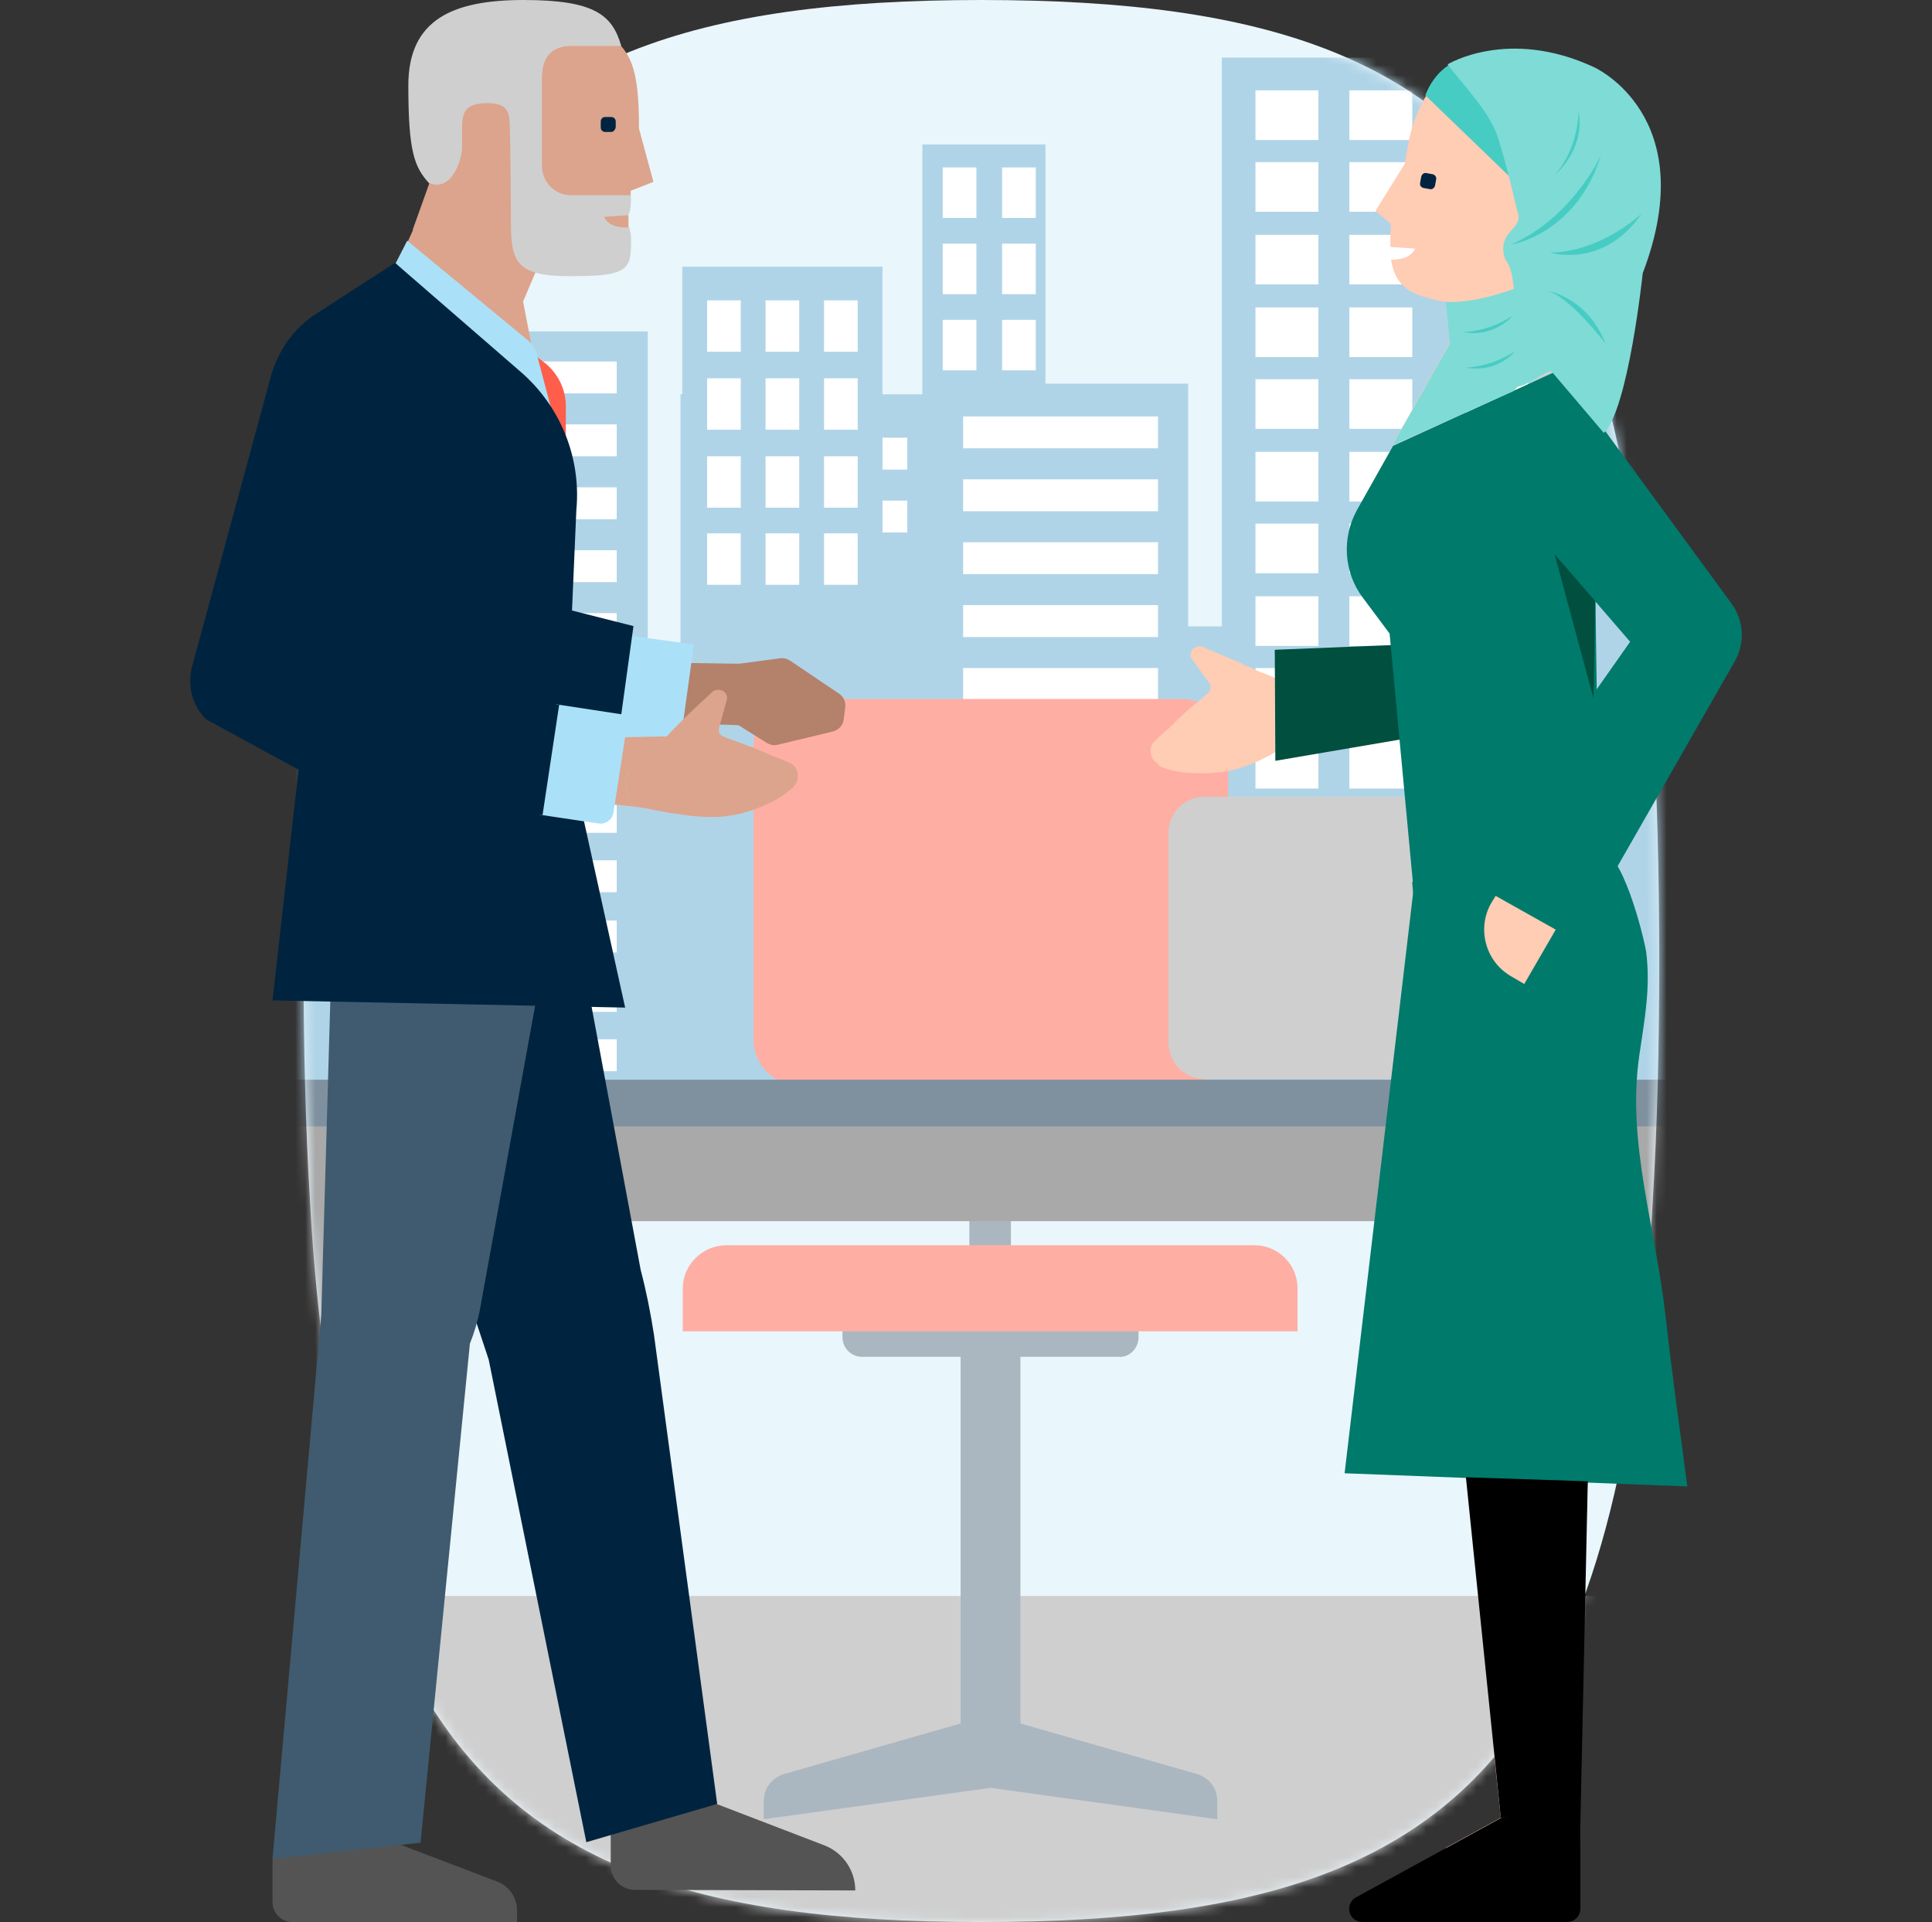 <svg width="193" height="192" viewBox="0 0 193 192" fill="none" xmlns="http://www.w3.org/2000/svg">
<rect x="0" y="0" width="193" height="192" fill="#333333" stroke="none"/>
<path d="M30.967 119.999C31.39 128.048 32.308 136.063 33.715 143.999C35.527 153.724 38.123 161.627 41.638 167.999C51.749 186.327 69.47 192 98.037 192C126.604 192 144.324 186.327 154.434 167.999C157.949 161.627 160.544 153.724 162.355 143.998C163.763 136.062 164.681 128.047 165.104 119.999C165.543 112.708 165.75 104.73 165.75 95.999C165.75 87.269 165.542 79.291 165.1 71.998C164.674 63.949 163.75 55.934 162.334 47.998C160.513 38.279 157.905 30.374 154.373 23.998C144.252 5.731 126.548 -1.71354e-06 98.037 -2.95982e-06C69.526 -4.20609e-06 51.821 5.731 41.698 24C38.167 30.375 35.558 38.28 33.737 48.001C32.321 55.936 31.397 63.951 30.971 72C30.529 79.292 30.321 87.272 30.321 96C30.321 104.731 30.528 112.709 30.967 120.001L30.967 119.999Z" fill="#E9F6FC"/>
<mask id="mask0_11503_1847" style="mask-type:alpha" maskUnits="userSpaceOnUse" x="30" y="0" width="136" height="192">
<path d="M30.967 119.999C31.39 128.048 32.308 136.063 33.715 143.999C35.527 153.724 38.123 161.627 41.638 167.999C51.749 186.327 69.47 192 98.037 192C126.604 192 144.324 186.327 154.434 167.999C157.949 161.627 160.544 153.724 162.355 143.998C163.763 136.062 164.681 128.047 165.104 119.999C165.543 112.708 165.75 104.73 165.75 95.999C165.75 87.269 165.542 79.291 165.1 71.998C164.674 63.949 163.75 55.934 162.334 47.998C160.513 38.279 157.905 30.374 154.373 23.998C144.252 5.731 126.548 -1.71354e-06 98.037 -2.95982e-06C69.526 -4.20609e-06 51.821 5.731 41.698 24C38.167 30.375 35.558 38.28 33.737 48.001C32.321 55.936 31.397 63.951 30.971 72C30.529 79.292 30.321 87.272 30.321 96C30.321 104.731 30.528 112.709 30.967 120.001L30.967 119.999Z" fill="#E9F6FC"/>
</mask>
<g mask="url(#mask0_11503_1847)">
<path d="M28.5 159.429H163.071V192H28.5V159.429Z" fill="#CFCFCF"/>
<path d="M104.443 14.427V120.812H-126.015V26.64H-106.013V53.635H-100.88V38.323H-75.48V62.574H-72.117V5.753H-49.992V21.33H-38.664V40.713H-35.301V28.499H-15.211V64.964H-9.281V35.314H9.039V12.834H21.517V0H36.032V56.821H40.899V33.102H64.706V67.088H67.981V39.386H92.141V14.427H104.443Z" fill="#B0D4E7"/>
<path d="M-123.625 30.004H-120.262V35.138H-123.625V30.004ZM-117.696 30.004H-114.333V35.138H-117.696V30.004ZM-111.855 30.004H-108.492V35.138H-111.855V30.004ZM-123.625 37.793H-120.262V42.926H-123.625V37.793ZM-117.696 37.793H-114.333V42.926H-117.696V37.793ZM-111.855 37.793H-108.492V42.926H-111.855V37.793ZM-123.625 45.581H-120.262V50.715H-123.625V45.581ZM-117.696 45.581H-114.333V50.715H-117.696V45.581ZM-111.855 45.581H-108.492V50.715H-111.855V45.581ZM-123.625 53.282H-120.262V58.415H-123.625V53.282ZM-117.696 53.282H-114.333V58.415H-117.696V53.282ZM-111.855 53.282H-108.492V58.415H-111.855V53.282ZM-6.45 39.032H-3.087V43.369H-6.45V39.032ZM-0.608 39.032H2.755V43.369H-0.608V39.032ZM5.233 39.032H8.596V43.369H5.233V39.032ZM-6.45 45.493H-3.087V49.83H-6.45V45.493ZM-0.608 45.493H2.755V49.83H-0.608V45.493ZM5.233 45.493H8.596V49.83H5.233V45.493ZM-6.45 51.954H-3.087V56.291H-6.45V51.954ZM-0.608 51.954H2.755V56.291H-0.608V51.954ZM5.233 51.954H8.596V56.291H5.233V51.954ZM-6.45 58.503H-3.087V62.84H-6.45V58.503ZM-0.608 58.503H2.755V62.84H-0.608V58.503ZM5.233 58.503H8.596V62.84H5.233V58.503ZM-6.45 65.141H-3.087V69.478H-6.45V65.141ZM-0.608 65.141H2.755V69.478H-0.608V65.141ZM5.233 65.141H8.596V69.478H5.233V65.141ZM-6.45 71.779H-3.087V76.116H-6.45V71.779ZM-0.608 71.779H2.755V76.116H-0.608V71.779ZM5.233 71.779H8.596V76.116H5.233V71.779ZM-6.45 78.417H-3.087V82.754H-6.45V78.417ZM-0.608 78.417H2.755V82.754H-0.608V78.417ZM5.233 78.417H8.596V82.754H5.233V78.417ZM-6.45 85.055H-3.087V89.392H-6.45V85.055ZM-0.608 85.055H2.755V89.392H-0.608V85.055ZM5.233 85.055H8.596V89.392H5.233V85.055ZM-98.049 41.599H-78.578V44.785H-98.049V41.599ZM-98.049 47.883H-78.578V51.069H-98.049V47.883ZM-98.049 54.167H-78.578V57.353H-98.049V54.167ZM-98.049 60.451H-78.578V63.637H-98.049V60.451ZM-98.049 66.734H-78.578V69.921H-98.049V66.734ZM-98.049 72.93H-78.578V76.116H-98.049V72.93ZM-98.049 79.214H-78.578V82.4H-98.049V79.214ZM-98.049 85.498H-78.578V88.684H-98.049V85.498ZM43.731 36.111H61.608V39.297H43.731V36.111ZM43.731 42.395H61.608V45.581H43.731V42.395ZM43.731 48.679H61.608V51.865H43.731V48.679ZM43.731 54.963H61.608V58.149H43.731V54.963ZM43.731 61.247H61.608V64.433H43.731V61.247ZM43.731 67.443H61.608V70.629H43.731V67.443ZM43.731 73.727H61.608V76.913H43.731V73.727ZM43.731 80.01H61.608V83.197H43.731V80.01ZM43.731 85.941H61.608V89.127H43.731V85.941ZM43.731 91.959H61.608V95.145H43.731V91.959ZM43.731 97.889H61.608V101.075H43.731V97.889ZM43.731 103.819H61.608V107.005H43.731V103.819ZM43.731 109.749H61.608V112.935H43.731V109.749ZM71.697 43.723H90.637V46.909H71.697V43.723ZM71.697 50.007H90.637V53.193H71.697V50.007ZM71.697 56.291H90.637V59.477H71.697V56.291ZM71.697 62.486H90.637V65.672H71.697V62.486ZM71.697 68.77H90.637V71.956H71.697V68.77ZM71.697 75.054H90.637V78.24H71.697V75.054ZM71.697 81.338H90.637V84.524H71.697V81.338ZM71.697 87.534H90.637V90.72H71.697V87.534ZM71.697 93.198H90.637V96.384H71.697V93.198ZM71.697 98.774H90.637V101.96H71.697V98.774ZM71.697 104.438H90.637V107.625H71.697V104.438ZM-29.371 73.815H-23.353V76.913H-29.371V73.815ZM-21.229 73.815H-15.211V76.913H-21.229V73.815ZM-68.755 9.028H-62.471V13.985H-68.755V9.028ZM-59.462 9.028H-53.178V13.985H-59.462V9.028ZM-68.755 16.197H-62.471V21.154H-68.755V16.197ZM-59.462 16.197H-53.178V21.154H-59.462V16.197ZM-68.755 23.455H-62.471V28.411H-68.755V23.455ZM-59.462 23.455H-53.178V28.411H-59.462V23.455ZM-68.755 30.712H-62.471V35.669H-68.755V30.712ZM-59.462 30.712H-53.178V35.669H-59.462V30.712ZM-68.755 37.881H-62.471V42.838H-68.755V37.881ZM-59.462 37.881H-53.178V42.838H-59.462V37.881ZM-68.755 45.139H-62.471V50.095H-68.755V45.139ZM-59.462 45.139H-53.178V50.095H-59.462V45.139ZM-68.755 52.308H-62.471V57.264H-68.755V52.308ZM-59.462 52.308H-53.178V57.264H-59.462V52.308ZM-68.755 59.566H-62.471V64.522H-68.755V59.566ZM-59.462 59.566H-53.178V64.522H-59.462V59.566ZM-47.868 23.455H-41.585V28.411H-47.868V23.455ZM-47.868 30.712H-41.585V35.669H-47.868V30.712ZM-47.868 37.881H-41.585V42.838H-47.868V37.881ZM-47.868 45.139H-41.585V50.095H-47.868V45.139ZM-47.868 52.308H-41.585V57.264H-47.868V52.308ZM-47.868 59.566H-41.585V64.522H-47.868V59.566ZM-68.755 66.734H-62.471V71.691H-68.755V66.734ZM-59.462 66.734H-53.178V71.691H-59.462V66.734ZM-47.868 66.734H-41.585V71.691H-47.868V66.734ZM-68.755 73.815H-62.471V78.772H-68.755V73.815ZM-59.462 73.815H-53.178V78.772H-59.462V73.815ZM-47.868 73.815H-41.585V78.772H-47.868V73.815ZM-68.755 80.984H-62.471V85.941H-68.755V80.984ZM-59.462 80.984H-53.178V85.941H-59.462V80.984ZM-47.868 80.984H-41.585V85.941H-47.868V80.984ZM-68.755 88.153H-62.471V93.109H-68.755V88.153ZM-59.462 88.153H-53.178V93.109H-59.462V88.153ZM-47.868 88.153H-41.585V93.109H-47.868V88.153ZM-68.755 95.234H-62.471V100.19H-68.755V95.234ZM-59.462 95.234H-53.178V100.19H-59.462V95.234ZM-47.868 95.234H-41.585V100.19H-47.868V95.234ZM11.605 16.02H14.968V20.357H11.605V16.02ZM17.446 16.02H20.809V20.357H17.446V16.02ZM11.605 22.481H14.968V26.818H11.605V22.481ZM17.446 22.481H20.809V26.818H17.446V22.481ZM11.605 28.942H14.968V33.279H11.605V28.942ZM17.446 28.942H20.809V33.279H17.446V28.942ZM11.605 35.492H14.968V39.828H11.605V35.492ZM17.446 35.492H20.809V39.828H17.446V35.492ZM11.605 42.13H14.968V46.467H11.605V42.13ZM17.446 42.13H20.809V46.467H17.446V42.13ZM11.605 48.768H14.968V53.105H11.605V48.768ZM17.446 48.768H20.809V53.105H17.446V48.768ZM11.605 55.406H14.968V59.742H11.605V55.406ZM17.446 55.406H20.809V59.742H17.446V55.406ZM11.605 62.044H14.968V66.38H11.605V62.044ZM17.446 62.044H20.809V66.38H17.446V62.044ZM11.605 68.77H14.968V73.107H11.605V68.77ZM17.446 68.77H20.809V73.107H17.446V68.77ZM11.605 75.408H14.968V79.745H11.605V75.408ZM17.446 75.408H20.809V79.745H17.446V75.408ZM11.605 82.135H14.968V86.472H11.605V82.135ZM17.446 82.135H20.809V86.472H17.446V82.135ZM11.605 88.861H14.968V93.198H11.605V88.861ZM17.446 88.861H20.809V93.198H17.446V88.861ZM94.177 16.728H97.54V21.773H94.177V16.728ZM100.106 16.728H103.469V21.773H100.106V16.728ZM94.177 24.34H97.54V29.385H94.177V24.34ZM100.106 24.34H103.469V29.385H100.106V24.34ZM94.177 31.951H97.54V36.996H94.177V31.951ZM100.106 31.951H103.469V36.996H100.106V31.951ZM94.177 39.651H97.54V44.696H94.177V39.651ZM100.106 39.651H103.469V44.696H100.106V39.651ZM94.177 47.44H97.54V52.485H94.177V47.44ZM100.106 47.44H103.469V52.485H100.106V47.44ZM94.177 55.229H97.54V60.274H94.177V55.229ZM100.106 55.229H103.469V60.274H100.106V55.229ZM94.177 63.106H97.54V68.151H94.177V63.106ZM100.106 63.106H103.469V68.151H100.106V63.106ZM94.177 70.894H97.54V75.939H94.177V70.894ZM100.106 70.894H103.469V75.939H100.106V70.894ZM94.177 78.86H97.54V83.905H94.177V78.86ZM100.106 78.86H103.469V83.905H100.106V78.86ZM94.177 86.737H97.54V91.782H94.177V86.737ZM100.106 86.737H103.469V91.782H100.106V86.737ZM94.177 94.614H97.54V99.659H94.177V94.614ZM100.106 94.614H103.469V99.659H100.106V94.614ZM94.177 102.58H97.54V107.625H94.177V102.58ZM100.106 102.58H103.469V107.625H100.106V102.58ZM24.172 16.02H27.535V20.357H24.172V16.02ZM30.013 16.02H33.376V20.357H30.013V16.02ZM24.172 9.382H27.535V13.719H24.172V9.382ZM30.013 9.382H33.376V13.719H30.013V9.382ZM24.172 2.744H27.535V7.081H24.172V2.744ZM30.013 2.744H33.376V7.081H30.013V2.744ZM24.172 22.481H27.535V26.818H24.172V22.481ZM30.013 22.481H33.376V26.818H30.013V22.481ZM24.172 28.942H27.535V33.279H24.172V28.942ZM30.013 28.942H33.376V33.279H30.013V28.942ZM24.172 35.492H27.535V39.828H24.172V35.492ZM30.013 35.492H33.376V39.828H30.013V35.492ZM24.172 42.13H27.535V46.467H24.172V42.13ZM30.013 42.13H33.376V46.467H30.013V42.13ZM24.172 48.768H27.535V53.105H24.172V48.768ZM30.013 48.768H33.376V53.105H30.013V48.768ZM24.172 55.406H27.535V59.742H24.172V55.406ZM30.013 55.406H33.376V59.742H30.013V55.406ZM24.172 62.044H27.535V66.38H24.172V62.044ZM30.013 62.044H33.376V66.38H30.013V62.044ZM24.172 68.77H27.535V73.107H24.172V68.77ZM30.013 68.77H33.376V73.107H30.013V68.77ZM24.172 75.408H27.535V79.745H24.172V75.408ZM30.013 75.408H33.376V79.745H30.013V75.408ZM24.172 82.135H27.535V86.472H24.172V82.135ZM30.013 82.135H33.376V86.472H30.013V82.135ZM24.172 88.861H27.535V93.198H24.172V88.861ZM30.013 88.861H33.376V93.198H30.013V88.861Z" fill="white"/>
<path d="M235.071 120.812H68.157V26.641H88.159V53.636H93.292V38.324H118.692V62.575H122.055V5.754H144.18V21.331H155.508V40.714H158.96V28.5H179.05V64.965H184.891V35.315H203.299V12.834H215.778L230.204 12.923V56.822H235.071V120.812Z" fill="#B0D4E7"/>
<path d="M70.636 30.004H73.999V35.138H70.636V30.004ZM76.477 30.004H79.84V35.138H76.477V30.004ZM82.318 30.004H85.681V35.138H82.318V30.004ZM70.636 37.793H73.999V42.926H70.636V37.793ZM76.477 37.793H79.84V42.926H76.477V37.793ZM82.318 37.793H85.681V42.926H82.318V37.793ZM70.636 45.581H73.999V50.715H70.636V45.581ZM76.477 45.581H79.84V50.715H76.477V45.581ZM82.318 45.581H85.681V50.715H82.318V45.581ZM70.636 53.281H73.999V58.415H70.636V53.281ZM76.477 53.281H79.84V58.415H76.477V53.281ZM82.318 53.281H85.681V58.415H82.318V53.281ZM187.723 39.032H191.086V43.369H187.723V39.032ZM193.564 39.032H196.927V43.369H193.564V39.032ZM199.494 39.032H202.857V43.369H199.494V39.032ZM187.723 45.493H191.086V49.83H187.723V45.493ZM193.564 45.493H196.927V49.83H193.564V45.493ZM199.494 45.493H202.857V49.83H199.494V45.493ZM187.723 51.954H191.086V56.291H187.723V51.954ZM193.564 51.954H196.927V56.291H193.564V51.954ZM199.494 51.954H202.857V56.291H199.494V51.954ZM187.723 58.503H191.086V62.84H187.723V58.503ZM193.564 58.503H196.927V62.84H193.564V58.503ZM199.494 58.503H202.857V62.84H199.494V58.503ZM187.723 65.141H191.086V69.478H187.723V65.141ZM193.564 65.141H196.927V69.478H193.564V65.141ZM199.494 65.141H202.857V69.478H199.494V65.141ZM187.723 71.779H191.086V76.116H187.723V71.779ZM193.564 71.779H196.927V76.116H193.564V71.779ZM199.494 71.779H202.857V76.116H199.494V71.779ZM187.723 78.417H191.086V82.754H187.723V78.417ZM193.564 78.417H196.927V82.754H193.564V78.417ZM199.494 78.417H202.857V82.754H199.494V78.417ZM187.723 85.055H191.086V89.392H187.723V85.055ZM193.564 85.055H196.927V89.392H193.564V85.055ZM199.494 85.055H202.857V89.392H199.494V85.055ZM96.213 41.599H115.683V44.785H96.213V41.599ZM96.213 47.882H115.683V51.069H96.213V47.882ZM96.213 54.166H115.683V57.353H96.213V54.166ZM96.213 60.45H115.683V63.637H96.213V60.45ZM96.213 66.734H115.683V69.921H96.213V66.734ZM96.213 72.93H115.683V76.116H96.213V72.93ZM96.213 79.214H115.683V82.4H96.213V79.214ZM96.213 85.498H115.683V88.684H96.213V85.498ZM125.418 9.028H131.702V13.984H125.418V9.028ZM134.799 9.028H141.083V13.984H134.799V9.028ZM125.418 16.197H131.702V21.153H125.418V16.197ZM134.799 16.197H141.083V21.153H134.799V16.197ZM125.418 23.455H131.702V28.411H125.418V23.455ZM134.799 23.455H141.083V28.411H134.799V23.455ZM125.418 30.712H131.702V35.669H125.418V30.712ZM134.799 30.712H141.083V35.669H134.799V30.712ZM125.418 37.881H131.702V42.838H125.418V37.881ZM134.799 37.881H141.083V42.838H134.799V37.881ZM125.418 45.139H131.702V50.095H125.418V45.139ZM134.799 45.139H141.083V50.095H134.799V45.139ZM125.418 52.308H131.702V57.264H125.418V52.308ZM134.799 52.308H141.083V57.264H134.799V52.308ZM125.418 59.565H131.702V64.522H125.418V59.565ZM134.799 59.565H141.083V64.522H134.799V59.565ZM146.393 23.455H152.677V28.411H146.393V23.455ZM146.393 30.712H152.677V35.669H146.393V30.712ZM146.393 37.881H152.677V42.838H146.393V37.881ZM146.393 45.139H152.677V50.095H146.393V45.139ZM146.393 52.308H152.677V57.264H146.393V52.308ZM146.393 59.565H152.677V64.522H146.393V59.565ZM125.418 66.734H131.702V71.691H125.418V66.734ZM134.799 66.734H141.083V71.691H134.799V66.734ZM146.393 66.734H152.677V71.691H146.393V66.734ZM125.418 73.815H131.702V78.771H125.418V73.815ZM134.799 73.815H141.083V78.771H134.799V73.815ZM146.393 73.815H152.677V78.771H146.393V73.815ZM125.418 80.984H131.702V85.94H125.418V80.984ZM134.799 80.984H141.083V85.94H134.799V80.984ZM146.393 80.984H152.677V85.94H146.393V80.984ZM125.418 88.153H131.702V93.109H125.418V88.153ZM134.799 88.153H141.083V93.109H134.799V88.153ZM146.393 88.153H152.677V93.109H146.393V88.153ZM125.418 95.234H131.702V100.19H125.418V95.234ZM134.799 95.234H141.083V100.19H134.799V95.234ZM146.393 95.234H152.677V100.19H146.393V95.234ZM205.866 16.02H209.229V20.357H205.866V16.02ZM211.707 16.02H215.07V20.357H211.707V16.02ZM205.866 22.481H209.229V26.818H205.866V22.481ZM211.707 22.481H215.07V26.818H211.707V22.481ZM205.866 28.942H209.229V33.279H205.866V28.942ZM211.707 28.942H215.07V33.279H211.707V28.942ZM205.866 35.492H209.229V39.828H205.866V35.492ZM211.707 35.492H215.07V39.828H211.707V35.492ZM205.866 42.13H209.229V46.466H205.866V42.13ZM211.707 42.13H215.07V46.466H211.707V42.13ZM205.866 48.767H209.229V53.104H205.866V48.767ZM211.707 48.767H215.07V53.104H211.707V48.767ZM205.866 55.406H209.229V59.742H205.866V55.406ZM211.707 55.406H215.07V59.742H211.707V55.406ZM205.866 62.044H209.229V66.38H205.866V62.044ZM211.707 62.044H215.07V66.38H211.707V62.044ZM205.866 68.77H209.229V73.107H205.866V68.77ZM211.707 68.77H215.07V73.107H211.707V68.77ZM205.866 75.408H209.229V79.745H205.866V75.408ZM211.707 75.408H215.07V79.745H211.707V75.408ZM205.866 82.135H209.229V86.471H205.866V82.135ZM211.707 82.135H215.07V86.471H211.707V82.135ZM205.866 88.861H209.229V93.198H205.866V88.861ZM211.707 88.861H215.07V93.198H211.707V88.861ZM218.345 16.02H221.708V20.357H218.345V16.02ZM224.186 16.02H227.549V20.357H224.186V16.02ZM218.345 22.481H221.708V26.818H218.345V22.481ZM224.186 22.481H227.549V26.818H224.186V22.481ZM218.345 28.942H221.708V33.279H218.345V28.942ZM224.186 28.942H227.549V33.279H224.186V28.942ZM218.345 35.492H221.708V39.828H218.345V35.492ZM224.186 35.492H227.549V39.828H224.186V35.492ZM218.345 42.13H221.708V46.466H218.345V42.13ZM224.186 42.13H227.549V46.466H224.186V42.13ZM218.345 48.767H221.708V53.104H218.345V48.767ZM224.186 48.767H227.549V53.104H224.186V48.767ZM218.345 55.406H221.708V59.742H218.345V55.406ZM224.186 55.406H227.549V59.742H224.186V55.406ZM218.345 62.044H221.708V66.38H218.345V62.044ZM224.186 62.044H227.549V66.38H224.186V62.044ZM218.345 68.77H221.708V73.107H218.345V68.77ZM224.186 68.77H227.549V73.107H224.186V68.77ZM218.345 75.408H221.708V79.745H218.345V75.408ZM224.186 75.408H227.549V79.745H224.186V75.408ZM218.345 82.135H221.708V86.471H218.345V82.135ZM224.186 82.135H227.549V86.471H224.186V82.135ZM218.345 88.861H221.708V93.198H218.345V88.861ZM224.186 88.861H227.549V93.198H224.186V88.861Z" fill="white"/>
<path d="M95.962 128.691H101.936V173.787H95.962V128.691Z" fill="#ABB7C0"/>
<path d="M113.737 133.573V131.605H84.16V133.573C84.16 134.665 85.034 135.54 86.127 135.54H111.77C112.863 135.612 113.737 134.665 113.737 133.573ZM96.836 105.815H100.989V126.433H96.836V105.815Z" fill="#ABB7C0"/>
<path d="M79.935 108.51C77.386 108.51 75.273 106.397 75.273 103.848V74.487C75.273 71.937 77.386 69.825 79.935 69.825H118.036C120.586 69.825 122.698 71.937 122.698 74.487V103.848C122.698 106.397 120.586 108.51 118.036 108.51H79.935ZM68.207 128.691V132.989H129.619V128.691C129.619 126.287 127.652 124.392 125.321 124.392H72.578C70.174 124.392 68.207 126.36 68.207 128.691Z" fill="#FFAEA4"/>
<path d="M98.949 171.311L78.332 177.212C77.094 177.576 76.293 178.669 76.293 179.908V181.729L98.949 178.596L121.605 181.729V179.908C121.605 178.669 120.804 177.576 119.566 177.212L98.949 171.311Z" fill="#ABB7C0"/>
<path d="M172.892 112.08H25.006L18.45 188.941H23.33C23.33 188.941 37.245 138.016 40.523 126.214C41.252 123.591 42.417 121.988 45.695 121.988H152.202C155.481 121.988 156.646 123.518 157.375 126.214C160.653 138.016 174.567 188.941 174.567 188.941H179.448L172.892 112.08Z" fill="#A9A9A9"/>
<path d="M180.541 107.855C180.541 110.988 179.813 112.518 173.766 112.518H24.423C18.377 112.518 17.357 112.226 17.357 107.855H180.541Z" fill="#7F919F"/>
<path d="M31.927 84.614C31.927 80.752 33.02 79.805 35.861 79.805C38.629 79.805 39.722 80.752 39.722 84.614C39.722 88.475 38.556 89.422 35.861 89.422C33.093 89.422 31.927 88.475 31.927 84.614ZM39.868 78.129C39.868 75.288 40.669 74.56 42.782 74.56C44.822 74.56 45.623 75.288 45.623 78.129C45.623 80.971 44.749 81.699 42.782 81.699C40.742 81.626 39.868 80.971 39.868 78.129Z" fill="#7FBCB5"/>
<path d="M29.159 80.097C29.159 77.62 29.887 76.964 31.709 76.964C33.53 76.964 34.258 77.547 34.258 80.097C34.258 82.647 33.53 83.23 31.709 83.23C29.887 83.23 29.159 82.574 29.159 80.097ZM41.106 89.204C41.106 86.799 41.762 86.217 43.51 86.217C45.186 86.217 45.914 86.799 45.914 89.204C45.914 91.608 45.186 92.191 43.51 92.191C41.762 92.191 41.106 91.608 41.106 89.204ZM38.848 98.092H37.901V83.302C37.901 82.355 38.338 81.408 39.067 80.825L41.106 79.077L41.762 79.805L39.722 81.554C39.212 81.991 38.921 82.647 38.921 83.302L38.848 98.092Z" fill="#7FBCB5"/>
<path d="M41.251 108.146H35.35C34.913 108.146 34.549 107.854 34.476 107.417L32.437 95.688H44.165L42.126 107.417C42.053 107.854 41.688 108.146 41.251 108.146Z" fill="#A8B4BE"/>
<path d="M120.367 79.587H151.401C153.441 79.587 155.044 81.19 155.044 83.23V104.139C155.044 106.179 153.441 107.782 151.401 107.782H120.367C118.327 107.782 116.724 106.179 116.724 104.139V83.23C116.724 81.19 118.327 79.587 120.367 79.587Z" fill="#CFCFCF"/>
</g>
<path d="M72.919 66.421L77.96 65.756C78.293 65.701 78.625 65.812 78.902 65.978L83.832 69.302C84.275 69.579 84.496 70.132 84.441 70.631L84.275 71.905C84.219 72.459 83.776 72.902 83.222 73.068L77.683 74.398C77.296 74.509 76.963 74.398 76.631 74.232L72.033 71.351L72.919 66.421Z" fill="#B4816B"/>
<path fill-rule="evenodd" clip-rule="evenodd" d="M74.471 69.244C74.194 69.521 74.028 69.853 74.028 70.241C74.028 70.518 73.418 71.017 73.474 71.404C73.529 72.014 74.637 72.402 75.191 72.512C74.803 72.457 70.981 72.346 70.593 72.346C68.267 72.014 65.94 72.014 63.614 72.291L66.66 66.197L74.194 66.308H74.305C74.249 66.364 74.194 66.364 74.194 66.419C72.92 67.582 75.08 68.69 74.471 69.244Z" fill="#B4816B"/>
<path d="M62.727 63.484L69.318 64.37L68.1 73.178C67.989 73.843 67.379 74.286 66.715 74.231L61.286 73.51" fill="#AAE1F8"/>
<path d="M45.112 57.944L63.281 62.542L61.896 72.568L44.724 70.186" fill="#00243F"/>
<path d="M61.01 182.473V186.351C61.01 187.68 62.062 188.788 63.447 188.788L85.438 188.843C85.438 186.849 84.219 185.076 82.391 184.356L69.263 179.315L61.01 182.473Z" fill="#545454"/>
<path d="M33.812 90.572L48.823 135.83L58.572 184.024L71.645 180.201L65.33 133.337C64.998 131.176 64.555 128.961 64.001 126.856L57.409 91.513L33.812 90.572Z" fill="#00243F"/>
<path d="M27.221 185.685V190.006C27.221 191.114 28.107 192 29.215 192H51.649V190.837C51.649 189.563 50.873 188.399 49.655 187.956L35.419 182.527L27.221 185.685Z" fill="#545454"/>
<path d="M31.486 90.572L33.037 98.549L32.096 131.343L27.221 185.686L42.011 184.079L46.941 134.223C47.384 133.115 47.716 132.007 47.938 130.844L55.083 91.513L31.486 90.572Z" fill="#405B6F"/>
<path d="M60.289 3.101C57.52 1.273 57.187 2.602 57.187 2.602L47.881 6.978L43.727 12.241L43.118 17.67L41.234 22.932L50.485 34.288L54.085 25.813L63.004 19.608V19.055L65.275 18.168L63.834 12.85C63.834 6.701 63.059 4.984 60.289 3.101Z" fill="#DCA48C"/>
<path d="M42.841 18.28C41.401 16.674 40.791 15.178 40.791 8.531C40.791 1.883 45.333 0 52.313 0C59.403 0 61.176 1.496 62.062 4.598H57.021C55.359 4.598 54.141 5.484 54.141 7.755V16.563C54.141 18.17 55.415 19.499 57.021 19.499H63.004C63.004 19.499 63.225 21.493 62.339 21.937C63.004 22.712 63.114 23.266 63.004 25.149C62.893 27.255 61.563 27.587 56.966 27.587C51.427 27.587 50.983 26.147 51.039 21.604C51.039 20.164 50.983 13.849 50.928 12.63C50.873 11.301 50.873 10.248 48.491 10.304C46.663 10.359 46.164 11.079 46.164 12.575V14.791C46.109 16.009 45.112 19.222 42.841 18.28Z" fill="#CFCFCF"/>
<path d="M61.065 13.183H60.455C60.234 13.183 60.012 13.017 60.012 12.74V12.13C60.012 11.909 60.178 11.687 60.455 11.687H61.065C61.286 11.687 61.508 11.853 61.508 12.13V12.74C61.452 12.961 61.286 13.183 61.065 13.183Z" fill="#00243F"/>
<path d="M41.401 22.657L52.147 29.582L53.31 35.565L40.404 24.873L41.401 22.657ZM62.782 21.494L60.345 21.66C60.345 21.66 60.677 22.824 62.782 22.713V21.494Z" fill="#DCA48C"/>
<path d="M53.532 35.565L54.474 36.285C55.748 37.337 56.524 38.888 56.524 40.55V48.195L52.923 40.107L53.532 35.565Z" fill="#FF5E4B"/>
<path d="M40.681 24.041L52.757 34.012C53.2 34.4 53.532 34.899 53.643 35.453L55.194 41.325L39.518 26.312L40.681 24.041Z" fill="#AAE1F8"/>
<path d="M62.45 100.653L56.578 74.063L57.575 50.964C58.074 45.701 55.969 40.549 51.981 37.115L39.462 26.257L31.652 31.298C29.381 32.738 27.774 35.01 27.054 37.613L19.189 66.585C18.69 68.469 19.189 70.463 20.573 71.848L29.824 76.889L27.221 99.933L62.45 100.653Z" fill="#00243F"/>
<path fill-rule="evenodd" clip-rule="evenodd" d="M62.949 77C62.617 77.277 62.45 77.72 62.506 78.163C62.506 78.495 62.561 78.938 62.617 79.382C62.727 80.046 63.226 80.545 63.891 80.656C63.447 80.6 63.004 80.545 62.617 80.49C60.013 80.213 57.41 80.323 54.862 80.711L57.964 73.731L66.328 73.565H66.494L66.328 73.731C64.998 75.005 63.669 76.335 62.949 77Z" fill="#DCA48C"/>
<path d="M79.234 78.661C78.514 79.271 77.739 79.825 76.908 80.212C73.64 81.708 71.369 81.93 67.436 81.265H67.325C67.214 81.265 67.048 81.209 66.937 81.209C66.383 81.099 65.774 80.988 65.109 80.877C64.722 80.766 64.334 80.711 63.891 80.656C63.226 80.545 62.727 80.046 62.617 79.381C62.561 78.938 62.506 78.495 62.506 78.163C62.45 77.719 62.617 77.332 62.949 76.999C63.614 76.335 64.943 75.061 66.328 73.731L66.494 73.565H66.605C66.882 73.233 67.159 72.956 67.436 72.678C67.491 72.623 67.547 72.623 67.547 72.568L68.211 71.903L68.322 71.792C69.651 70.463 70.815 69.466 71.036 69.244C71.313 68.856 71.922 68.801 72.31 69.078C72.532 69.244 72.643 69.521 72.643 69.798C72.643 69.853 72.587 69.909 72.587 69.964C72.476 70.352 71.812 72.789 71.812 72.789C71.756 73.122 71.922 73.454 72.255 73.565C72.477 73.676 73.363 74.008 74.471 74.396C75.357 74.728 76.354 75.116 77.129 75.504C77.794 75.725 78.459 76.002 79.124 76.335C79.788 76.833 79.899 77.775 79.4 78.44C79.345 78.495 79.29 78.606 79.234 78.661Z" fill="#DCA48C"/>
<path d="M55.526 70.352L62.783 71.46L61.287 81.154C61.176 81.874 60.512 82.373 59.791 82.262L53.864 81.376" fill="#AAE1F8"/>
<path d="M37.026 67.526L55.859 70.407L54.197 81.431L35.364 78.55" fill="#00243F"/>
<path d="M141.294 88.119L134.321 147.171L168.561 148.486C167.818 142.827 167.017 137.167 166.389 131.508C165.36 122.361 162.501 114.187 163.759 105.44C164.274 101.896 164.902 98.695 164.445 95.093C164.216 93.607 161.987 84.518 159.643 84.918L141.294 88.119Z" fill="#007A6B"/>
<path fill-rule="evenodd" clip-rule="evenodd" d="M130.662 70.226C130.948 70.455 131.177 70.798 131.177 71.141C131.234 71.427 131.234 71.77 131.234 72.17C131.234 72.742 130.891 73.256 130.377 73.427C130.72 73.313 131.12 73.199 131.406 73.142C133.521 72.57 135.75 72.284 137.922 72.284L134.378 66.911L127.347 67.882H127.233C127.29 67.94 127.347 67.94 127.347 67.997C128.719 68.854 130.034 69.769 130.662 70.226Z" fill="#FFCCB4"/>
<path d="M115.914 76.572C116.772 76.915 117.744 77.144 118.658 77.201C122.316 77.429 124.489 76.858 127.976 74.8C127.976 74.8 128.033 74.743 128.09 74.743C128.204 74.685 128.319 74.571 128.433 74.514C128.947 74.228 129.462 73.885 130.033 73.542C130.376 73.313 130.719 73.085 131.119 72.913C131.691 72.57 131.977 71.884 131.863 71.255C131.748 70.798 131.634 70.398 131.52 70.055C131.405 69.655 131.062 69.312 130.662 69.14C129.805 68.74 128.033 67.997 126.261 67.254C126.204 67.254 126.146 67.197 126.089 67.197H126.032C125.632 67.025 125.289 66.854 124.946 66.682C124.889 66.682 124.832 66.625 124.774 66.625C124.489 66.511 124.203 66.396 123.917 66.225C123.86 66.225 123.86 66.168 123.803 66.168C122.031 65.425 120.602 64.853 120.316 64.681C119.859 64.396 119.344 64.567 119.058 64.967C118.887 65.196 118.887 65.482 119.001 65.768L119.115 65.882C119.344 66.225 120.83 68.283 120.83 68.283C121.002 68.569 120.945 68.969 120.716 69.198C120.544 69.369 119.801 69.998 118.887 70.741C118.144 71.37 117.401 72.113 116.772 72.742C116.2 73.199 115.686 73.714 115.171 74.228C114.714 74.914 114.943 75.886 115.686 76.286C115.743 76.457 115.8 76.515 115.914 76.572Z" fill="#FFCCB4"/>
<path d="M156.157 36.842L159.186 65.825C159.415 67.94 158.386 69.941 156.557 71.027L127.404 76L127.347 64.91L148.611 64.052L146.496 52.676L156.157 36.842Z" fill="#004F3F"/>
<path d="M154.384 90.92L152.041 94.979L147.754 92.807L149.983 88.348L154.384 90.92Z" fill="#FFCCB4"/>
<path d="M159.358 59.708L155.299 55.363L159.358 69.597V59.708Z" fill="#00B2D9"/>
<path d="M163.016 101.038L159.701 109.67L157.814 174.61H149.412L141.066 88.119L159.644 84.861L162.33 90.063C164.159 93.493 164.388 97.494 163.016 101.038Z" fill="#007A6B"/>
<path d="M139.122 44.388L144.839 34.269L144.496 30.153C143.581 30.039 142.724 29.81 141.866 29.524C140.266 28.953 139.237 27.981 138.951 25.809C138.894 25.523 138.894 25.18 138.894 24.78C138.894 23.979 138.894 23.179 138.951 22.379L137.407 21.064L140.323 16.376L140.666 14.49C140.952 12.718 141.58 11.06 142.495 9.517C143.524 7.744 145.239 6.43 147.297 5.858L152.613 11.003L153.642 20.264L153.699 20.549L154.385 26.838L155.414 33.64L155.871 36.727L139.122 44.388Z" fill="#FFCCB4"/>
<path d="M142.209 18.777L142.838 18.892C143.067 18.949 143.295 18.777 143.353 18.549L143.467 17.92C143.524 17.691 143.353 17.462 143.124 17.405L142.495 17.291C142.266 17.234 142.038 17.405 141.981 17.634L141.866 18.263C141.809 18.549 141.981 18.72 142.209 18.777Z" fill="#00243F"/>
<path d="M154.156 5.686C149.411 4.829 144.267 4.714 142.38 9.516L153.584 20.321L153.356 21.75C153.07 23.408 153.07 24.494 151.241 24.208C150.955 29.01 152.269 31.354 155.299 33.755C158.214 32.44 161.701 29.124 162.673 23.693L163.016 21.693C164.445 13.346 164.388 7.516 154.156 5.686Z" fill="#47CCC3"/>
<path d="M159.337 56.947L159.737 85.072L141.16 88.331L138.816 63.292L136.129 59.691C134.243 57.175 134.014 53.745 135.558 50.944L139.159 44.542L155.793 36.939L159.337 56.947Z" fill="#007A6B"/>
<path d="M155.757 36.784L172.962 60.279C174.22 61.994 174.334 64.224 173.305 66.053L157.414 93.835L146.153 87.833L162.845 64.109L155.299 55.363L155.757 36.784Z" fill="#007A6B"/>
<path d="M155.413 92.864L152.269 98.294L150.898 97.494C148.382 96.008 147.525 92.749 148.954 90.234L149.411 89.491L155.413 92.864ZM154.27 186.615L157.871 184.1V174.61H149.183L149.926 181.585L144.381 184.614L151.984 186.958C152.727 187.244 153.584 187.073 154.27 186.615Z" fill="#FFCCB4"/>
<path d="M159.358 60.051L155.299 55.363L159.186 69.769L159.358 60.051Z" fill="#004F3F"/>
<path d="M144.438 30.153C144.438 30.153 149.069 30.668 156.557 26.323C156.557 26.323 153.413 37.07 151.184 39.071L139.122 44.445L144.839 34.326L144.438 30.153Z" fill="#7FDBD5"/>
<path d="M150.612 26.266C150.097 25.58 150.04 24.608 150.383 23.865C150.669 23.179 151.584 22.607 151.698 21.864C151.698 21.636 151.698 21.35 151.584 21.121C151.012 18.72 150.44 16.319 149.697 13.918C148.897 11.231 146.325 8.716 144.61 6.429C144.61 6.429 150.669 2.714 159.243 6.715C159.243 6.715 170.104 11.574 164.102 27.295C164.102 27.295 162.673 40.9 160.215 43.244L155.013 37.127C154.499 36.842 150.669 40.1 151.412 37.699C151.812 36.498 151.412 28.152 150.898 27.009C150.841 26.723 150.726 26.495 150.612 26.266Z" fill="#7FDBD5"/>
<path d="M157.7 11.117C157.7 11.117 157.7 14.833 155.356 17.405C155.356 17.462 158.386 14.947 157.7 11.117ZM159.929 15.519C159.929 15.519 157.128 21.693 150.955 24.437C150.955 24.437 157.471 23.408 159.929 15.519ZM163.988 21.35C163.988 21.35 159.929 25.18 154.842 25.237C154.899 25.237 160.158 26.895 163.988 21.35ZM151.126 31.525C149.697 32.497 147.982 33.069 146.21 33.183C148.04 33.526 149.869 32.897 151.126 31.525ZM151.355 35.069C149.926 36.041 148.211 36.613 146.439 36.727C148.325 37.07 150.155 36.441 151.355 35.069ZM160.387 34.326C160.387 34.326 156.614 29.353 154.385 29.01C154.385 29.01 158.5 29.524 160.387 34.326Z" fill="#47CCC3"/>
<path d="M146.439 147.571L149.926 181.585L157.871 182.271L158.614 147.972L146.439 147.571Z" fill="black"/>
<path d="M138.837 24.666L141.352 24.837C141.352 24.837 141.009 26.038 138.837 25.923V24.666Z" fill="white"/>
<path d="M157.871 181.585V190.674C157.871 191.417 157.3 191.989 156.557 191.989H136.093C135.349 191.989 134.778 191.417 134.778 190.674C134.778 190.159 135.064 189.759 135.464 189.531L149.983 181.585H157.871Z" fill="black"/>
</svg>
